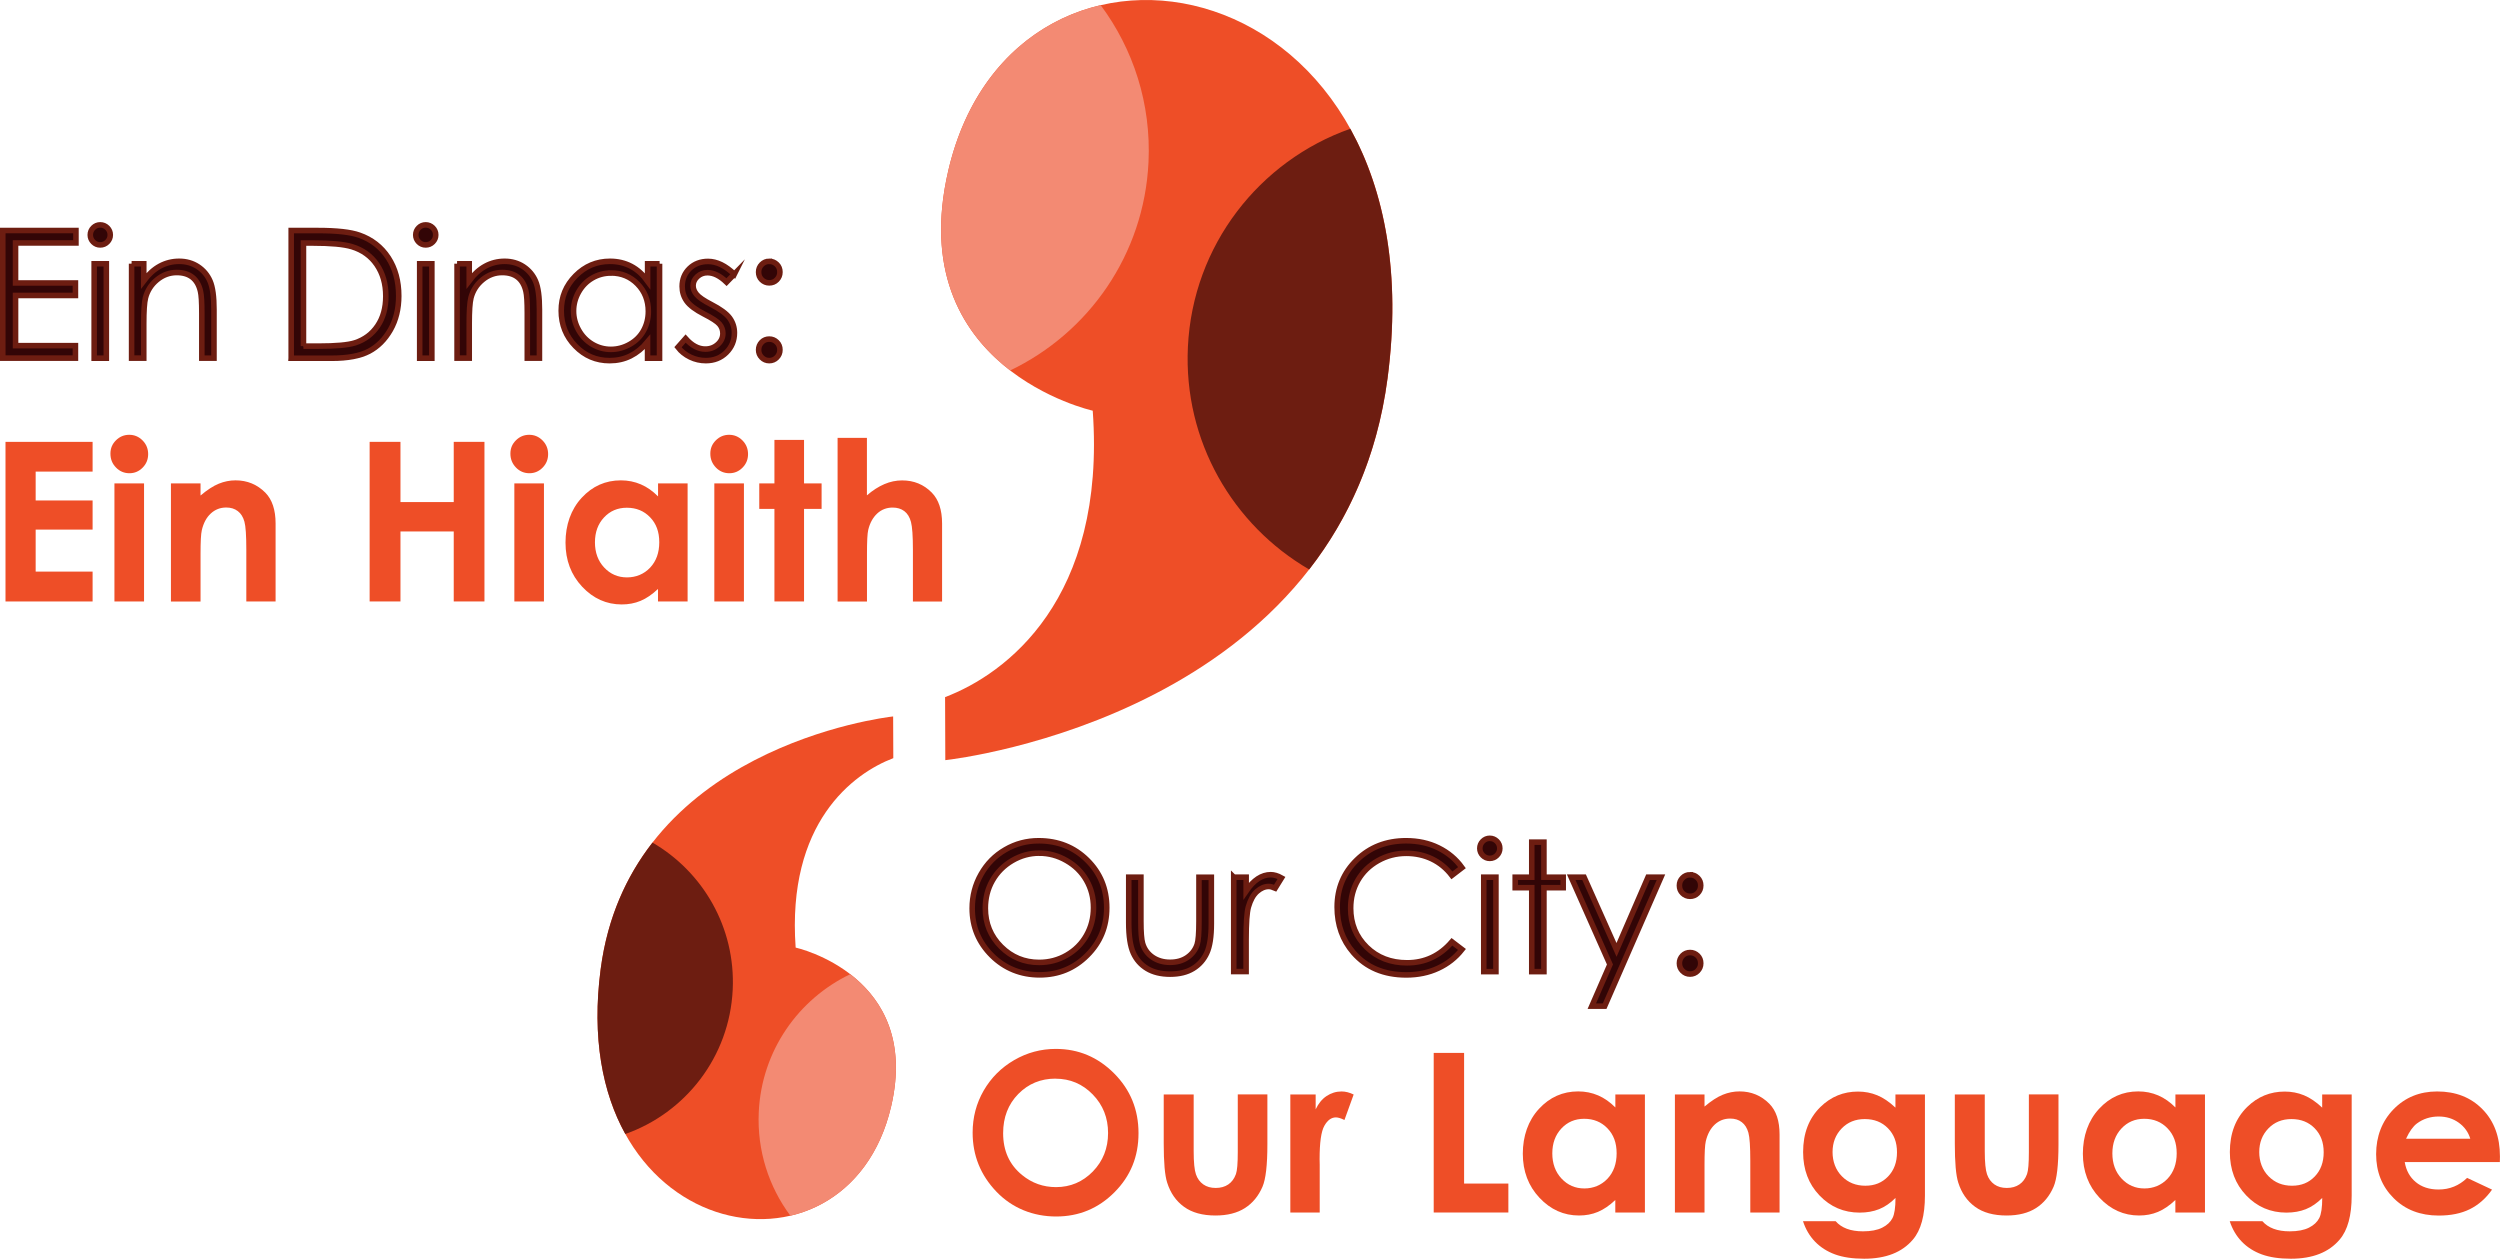 <?xml version="1.0" encoding="UTF-8"?>
<svg id="Layer_1" data-name="Layer 1" xmlns="http://www.w3.org/2000/svg" viewBox="0 0 450.04 226.59">
  <defs>
    <style>
      .cls-1 {
        fill: #320506;
        stroke: #6d1d11;
        stroke-miterlimit: 10;
      }

      .cls-2 {
        fill: #ee4e27;
      }

      .cls-2, .cls-3, .cls-4 {
        stroke-width: 0px;
      }

      .cls-3 {
        fill: #f38a73;
      }

      .cls-4 {
        fill: #6d1d11;
      }
    </style>
  </defs>
  <path class="cls-2" d="M170.71,30.7c-8.32,35.64,26,43.23,26,43.23,2.44,33.96-15.62,47.41-26.58,51.56l.04,11.35c2.42-.27,71.71-8.6,79.62-68.76,9.8-74.5-66.98-89.23-79.08-37.38Z"/>
  <path class="cls-3" d="M170.71,30.7c-4.39,18.8,3.09,29.79,11.13,35.99,14.09-6.74,24.12-20.81,24.91-37.51.5-10.54-2.76-20.39-8.61-28.25-12.55,2.92-23.47,12.77-27.44,29.77Z"/>
  <path class="cls-4" d="M213.84,62.47c-.81,16.94,8.11,32.08,21.83,40.04,6.99-8.99,12.25-20.27,14.11-34.43,2.48-18.82-.58-33.82-6.71-44.9-16.32,5.76-28.36,20.93-29.23,39.29Z"/>
  <path class="cls-2" d="M160.42,199.17c5.5-23.57-17.19-28.59-17.19-28.59-1.61-22.46,10.33-31.35,17.58-34.1l-.03-7.51c-1.6.18-47.42,5.69-52.65,45.47-6.48,49.27,44.29,59.01,52.29,24.72Z"/>
  <path class="cls-3" d="M160.42,199.17c2.9-12.43-2.04-19.7-7.36-23.8-9.32,4.46-15.95,13.76-16.47,24.8-.33,6.97,1.83,13.49,5.69,18.68,8.3-1.93,15.52-8.44,18.14-19.69Z"/>
  <path class="cls-4" d="M131.9,178.16c.53-11.2-5.37-21.21-14.44-26.48-4.62,5.94-8.1,13.41-9.33,22.77-1.64,12.45.38,22.37,4.44,29.69,10.79-3.81,18.75-13.84,19.33-25.98Z"/>
  <path class="cls-2" d="M190.07,188.82c4.06,0,7.56,1.47,10.49,4.41,2.93,2.94,4.39,6.53,4.39,10.76s-1.44,7.74-4.33,10.64c-2.89,2.9-6.39,4.36-10.5,4.36s-7.9-1.49-10.75-4.47c-2.85-2.98-4.28-6.52-4.28-10.62,0-2.75.66-5.27,1.99-7.58,1.33-2.3,3.16-4.13,5.48-5.48,2.33-1.35,4.83-2.02,7.51-2.02ZM190.01,194.17c-2.66,0-4.89.92-6.71,2.77-1.81,1.85-2.72,4.2-2.72,7.05,0,3.18,1.14,5.69,3.42,7.54,1.77,1.45,3.81,2.17,6.1,2.17,2.59,0,4.8-.94,6.63-2.81,1.82-1.88,2.74-4.19,2.74-6.93s-.92-5.05-2.76-6.94-4.07-2.84-6.71-2.84Z"/>
  <path class="cls-2" d="M209.49,197.02h5.39v10.23c0,1.99.14,3.38.41,4.15.27.78.71,1.38,1.32,1.81s1.35.64,2.24.64,1.64-.21,2.26-.63c.62-.42,1.08-1.04,1.38-1.87.22-.61.33-1.92.33-3.93v-10.41h5.33v9c0,3.71-.29,6.25-.88,7.62-.72,1.67-1.77,2.95-3.16,3.84-1.39.89-3.16,1.34-5.31,1.34-2.33,0-4.22-.52-5.65-1.56-1.44-1.04-2.45-2.49-3.04-4.36-.42-1.29-.62-3.63-.62-7.03v-8.85Z"/>
  <path class="cls-2" d="M232.27,197.02h4.57v2.68c.5-1.05,1.15-1.86,1.97-2.4s1.72-.82,2.7-.82c.69,0,1.41.18,2.17.55l-1.66,4.59c-.62-.31-1.14-.47-1.54-.47-.82,0-1.51.51-2.08,1.52s-.85,3.01-.85,5.98l.02,1.04v8.59h-5.29v-21.25Z"/>
  <path class="cls-2" d="M258.09,189.54h5.47v23.52h7.97v5.21h-13.44v-28.73Z"/>
  <path class="cls-2" d="M290.78,197.02h5.33v21.25h-5.33v-2.25c-1.04.99-2.08,1.7-3.13,2.14-1.05.44-2.18.65-3.4.65-2.74,0-5.12-1.06-7.12-3.19s-3-4.78-3-7.94.97-5.97,2.91-8.07c1.94-2.1,4.29-3.14,7.06-3.14,1.27,0,2.47.24,3.59.72,1.12.48,2.15,1.21,3.1,2.17v-2.34ZM285.18,201.4c-1.65,0-3.02.58-4.11,1.75-1.09,1.17-1.63,2.66-1.63,4.48s.55,3.35,1.66,4.53c1.11,1.19,2.48,1.78,4.1,1.78s3.06-.58,4.17-1.75c1.1-1.17,1.65-2.69,1.65-4.58s-.55-3.35-1.65-4.49c-1.1-1.15-2.5-1.72-4.19-1.72Z"/>
  <path class="cls-2" d="M301.51,197.02h5.33v2.18c1.21-1.02,2.3-1.73,3.29-2.13.98-.4,1.99-.6,3.01-.6,2.11,0,3.89.74,5.36,2.21,1.24,1.25,1.85,3.1,1.85,5.55v14.04h-5.27v-9.31c0-2.54-.11-4.22-.34-5.05-.23-.83-.62-1.47-1.19-1.9-.56-.44-1.26-.65-2.09-.65-1.08,0-2,.36-2.78,1.08-.77.72-1.31,1.72-1.61,3-.16.66-.23,2.1-.23,4.31v8.53h-5.33v-21.25Z"/>
  <path class="cls-2" d="M341.21,197.02h5.31v18.2c0,3.59-.72,6.24-2.17,7.93-1.94,2.29-4.86,3.44-8.77,3.44-2.08,0-3.83-.26-5.25-.78s-2.62-1.29-3.59-2.29-1.7-2.24-2.17-3.68h5.88c.52.6,1.19,1.05,2.01,1.36s1.79.46,2.91.46c1.43,0,2.58-.22,3.46-.66s1.49-1.02,1.85-1.72.54-1.91.54-3.63c-.94.94-1.92,1.61-2.95,2.02s-2.19.62-3.5.62c-2.85,0-5.26-1.03-7.23-3.09-1.97-2.06-2.95-4.66-2.95-7.81,0-3.37,1.04-6.08,3.12-8.12,1.89-1.85,4.14-2.77,6.76-2.77,1.22,0,2.38.22,3.47.67s2.18,1.19,3.27,2.22v-2.34ZM335.69,201.45c-1.68,0-3.07.56-4.16,1.69-1.09,1.13-1.64,2.54-1.64,4.25s.56,3.22,1.68,4.36,2.53,1.7,4.22,1.7,3.02-.55,4.09-1.66c1.07-1.11,1.61-2.56,1.61-4.36s-.54-3.21-1.62-4.32c-1.08-1.11-2.47-1.66-4.18-1.66Z"/>
  <path class="cls-2" d="M351.9,197.02h5.39v10.23c0,1.99.14,3.38.41,4.15.27.78.71,1.38,1.32,1.81.61.43,1.35.64,2.24.64s1.64-.21,2.26-.63c.62-.42,1.08-1.04,1.38-1.87.22-.61.33-1.92.33-3.93v-10.41h5.33v9c0,3.71-.29,6.25-.88,7.62-.72,1.67-1.77,2.95-3.16,3.84s-3.16,1.34-5.31,1.34c-2.33,0-4.22-.52-5.65-1.56-1.44-1.04-2.45-2.49-3.04-4.36-.42-1.29-.62-3.63-.62-7.03v-8.85Z"/>
  <path class="cls-2" d="M391.6,197.02h5.33v21.25h-5.33v-2.25c-1.04.99-2.08,1.7-3.13,2.14-1.05.44-2.18.65-3.4.65-2.74,0-5.12-1.06-7.12-3.19s-3-4.78-3-7.94.97-5.97,2.91-8.07c1.94-2.1,4.29-3.14,7.06-3.14,1.27,0,2.47.24,3.59.72,1.12.48,2.15,1.21,3.1,2.17v-2.34ZM386,201.4c-1.65,0-3.02.58-4.11,1.75-1.09,1.17-1.63,2.66-1.63,4.48s.55,3.35,1.66,4.53c1.11,1.19,2.48,1.78,4.1,1.78s3.06-.58,4.17-1.75c1.1-1.17,1.65-2.69,1.65-4.58s-.55-3.35-1.65-4.49c-1.1-1.15-2.5-1.72-4.19-1.72Z"/>
  <path class="cls-2" d="M418.03,197.02h5.31v18.2c0,3.59-.72,6.24-2.17,7.93-1.94,2.29-4.86,3.44-8.77,3.44-2.08,0-3.83-.26-5.25-.78s-2.62-1.29-3.59-2.29-1.7-2.24-2.17-3.68h5.88c.52.6,1.19,1.05,2.01,1.36s1.79.46,2.91.46c1.43,0,2.58-.22,3.46-.66s1.49-1.02,1.85-1.72.54-1.91.54-3.63c-.94.94-1.92,1.61-2.95,2.02s-2.19.62-3.5.62c-2.85,0-5.26-1.03-7.23-3.09-1.97-2.06-2.95-4.66-2.95-7.81,0-3.37,1.04-6.08,3.12-8.12,1.89-1.85,4.14-2.77,6.76-2.77,1.22,0,2.38.22,3.47.67s2.18,1.19,3.27,2.22v-2.34ZM412.5,201.45c-1.68,0-3.07.56-4.16,1.69-1.09,1.13-1.64,2.54-1.64,4.25s.56,3.22,1.68,4.36,2.53,1.7,4.22,1.7,3.02-.55,4.09-1.66c1.07-1.11,1.61-2.56,1.61-4.36s-.54-3.21-1.62-4.32c-1.08-1.11-2.47-1.66-4.18-1.66Z"/>
  <path class="cls-2" d="M450.02,209.19h-17.13c.25,1.51.91,2.71,1.98,3.6,1.07.89,2.44,1.34,4.11,1.34,1.99,0,3.7-.7,5.14-2.09l4.49,2.11c-1.12,1.59-2.46,2.76-4.02,3.53s-3.42,1.14-5.57,1.14c-3.33,0-6.05-1.05-8.14-3.15-2.1-2.1-3.14-4.74-3.14-7.9s1.04-5.93,3.13-8.08c2.09-2.14,4.71-3.21,7.86-3.21,3.35,0,6.07,1.07,8.16,3.21,2.1,2.14,3.14,4.97,3.14,8.49l-.02,1.02ZM444.69,204.99c-.35-1.18-1.05-2.15-2.08-2.89s-2.24-1.11-3.61-1.11c-1.49,0-2.79.42-3.91,1.25-.7.52-1.36,1.44-1.96,2.75h11.56Z"/>
  <path class="cls-2" d="M.99,79.54h15.68v5.35H6.42v5.2h10.25v5.25H6.42v7.56h10.25v5.37H.99v-28.73Z"/>
  <path class="cls-2" d="M23.26,78.27c.93,0,1.74.34,2.41,1.02.67.68,1,1.5,1,2.46s-.33,1.76-.99,2.43c-.66.67-1.45,1.01-2.38,1.01s-1.76-.34-2.42-1.03c-.67-.68-1-1.51-1-2.49s.33-1.74.99-2.4,1.46-1,2.4-1ZM20.6,87.02h5.33v21.25h-5.33v-21.25Z"/>
  <path class="cls-2" d="M30.77,87.02h5.33v2.18c1.21-1.02,2.3-1.73,3.29-2.13.98-.4,1.99-.6,3.01-.6,2.11,0,3.89.74,5.36,2.21,1.23,1.25,1.85,3.1,1.85,5.55v14.04h-5.27v-9.31c0-2.54-.11-4.22-.34-5.05-.23-.83-.62-1.47-1.19-1.9-.57-.44-1.26-.65-2.09-.65-1.08,0-2,.36-2.78,1.08s-1.31,1.72-1.61,3c-.16.66-.23,2.1-.23,4.31v8.53h-5.33v-21.25Z"/>
  <path class="cls-2" d="M66.54,79.54h5.55v10.84h9.59v-10.84h5.53v28.73h-5.53v-12.6h-9.59v12.6h-5.55v-28.73Z"/>
  <path class="cls-2" d="M95.26,78.27c.93,0,1.74.34,2.41,1.02.67.68,1,1.5,1,2.46s-.33,1.76-.99,2.43c-.66.67-1.45,1.01-2.38,1.01s-1.76-.34-2.42-1.03-1-1.51-1-2.49.33-1.74.99-2.4,1.46-1,2.4-1ZM92.59,87.02h5.33v21.25h-5.33v-21.25Z"/>
  <path class="cls-2" d="M118.45,87.02h5.33v21.25h-5.33v-2.25c-1.04.99-2.08,1.7-3.13,2.14-1.05.44-2.18.65-3.4.65-2.74,0-5.12-1.06-7.12-3.19s-3-4.78-3-7.94.97-5.97,2.91-8.07c1.94-2.1,4.29-3.14,7.06-3.14,1.27,0,2.47.24,3.59.72,1.12.48,2.15,1.21,3.1,2.17v-2.34ZM112.84,91.4c-1.65,0-3.02.58-4.11,1.75-1.09,1.17-1.63,2.66-1.63,4.48s.55,3.35,1.66,4.53c1.11,1.19,2.48,1.78,4.1,1.78s3.06-.58,4.17-1.75c1.1-1.17,1.65-2.69,1.65-4.58s-.55-3.35-1.65-4.49c-1.1-1.15-2.5-1.72-4.19-1.72Z"/>
  <path class="cls-2" d="M131.25,78.27c.93,0,1.74.34,2.41,1.02.67.68,1,1.5,1,2.46s-.33,1.76-.99,2.43c-.66.67-1.45,1.01-2.38,1.01s-1.76-.34-2.42-1.03-1-1.51-1-2.49.33-1.74.99-2.4,1.46-1,2.4-1ZM128.59,87.02h5.33v21.25h-5.33v-21.25Z"/>
  <path class="cls-2" d="M139.41,79.19h5.33v7.83h3.16v4.59h-3.16v16.66h-5.33v-16.66h-2.73v-4.59h2.73v-7.83Z"/>
  <path class="cls-2" d="M150.77,78.82h5.29v10.35c1.04-.9,2.09-1.57,3.14-2.02s2.12-.67,3.2-.67c2.11,0,3.89.73,5.33,2.19,1.24,1.26,1.86,3.12,1.86,5.57v14.04h-5.25v-9.32c0-2.46-.12-4.13-.35-5-.23-.87-.63-1.52-1.2-1.95s-1.27-.64-2.1-.64c-1.08,0-2.01.36-2.78,1.07-.77.72-1.31,1.69-1.61,2.93-.16.64-.23,2.1-.23,4.38v8.54h-5.29v-29.45Z"/>
  <path class="cls-1" d="M.5,41.49h13.17v2.25H2.8v7.2h10.78v2.25H2.8v9.03h10.78v2.25H.5v-22.98Z"/>
  <path class="cls-1" d="M18.04,40.48c.5,0,.92.18,1.28.53.35.35.53.78.53,1.28s-.18.91-.53,1.27c-.35.35-.78.53-1.28.53s-.91-.18-1.26-.53c-.35-.35-.53-.78-.53-1.27s.18-.93.53-1.28c.35-.35.77-.53,1.26-.53ZM16.95,47.48h2.19v17h-2.19v-17Z"/>
  <path class="cls-1" d="M23.69,47.48h2.19v3.05c.88-1.17,1.84-2.04,2.91-2.62s2.22-.87,3.47-.87,2.4.32,3.38.97c.98.65,1.71,1.52,2.18,2.61s.7,2.8.7,5.11v8.75h-2.19v-8.11c0-1.96-.08-3.27-.24-3.92-.25-1.12-.74-1.97-1.46-2.54-.72-.57-1.66-.85-2.81-.85-1.32,0-2.51.44-3.56,1.31s-1.74,1.96-2.07,3.25c-.21.84-.31,2.39-.31,4.62v6.23h-2.19v-17Z"/>
  <path class="cls-1" d="M52.42,64.48v-22.98h4.77c3.44,0,5.93.28,7.48.83,2.23.78,3.97,2.14,5.23,4.06,1.25,1.93,1.88,4.22,1.88,6.89,0,2.3-.5,4.33-1.49,6.08-1,1.75-2.29,3.04-3.88,3.88-1.59.83-3.82,1.25-6.68,1.25h-7.31ZM54.62,62.31h2.66c3.18,0,5.38-.2,6.61-.59,1.73-.56,3.09-1.57,4.08-3.04.99-1.46,1.48-3.25,1.48-5.36,0-2.22-.54-4.11-1.61-5.68-1.07-1.57-2.57-2.65-4.48-3.23-1.44-.44-3.81-.66-7.11-.66h-1.62v18.56Z"/>
  <path class="cls-1" d="M76.63,40.48c.5,0,.92.18,1.28.53.35.35.53.78.53,1.28s-.18.91-.53,1.27c-.35.35-.78.53-1.28.53s-.91-.18-1.26-.53c-.35-.35-.53-.78-.53-1.27s.18-.93.53-1.28c.35-.35.77-.53,1.26-.53ZM75.55,47.48h2.19v17h-2.19v-17Z"/>
  <path class="cls-1" d="M82.28,47.48h2.19v3.05c.88-1.17,1.84-2.04,2.91-2.62s2.22-.87,3.47-.87,2.4.32,3.38.97c.98.65,1.71,1.52,2.18,2.61s.7,2.8.7,5.11v8.75h-2.19v-8.11c0-1.96-.08-3.27-.24-3.92-.25-1.12-.74-1.97-1.46-2.54-.72-.57-1.66-.85-2.81-.85-1.32,0-2.51.44-3.56,1.31s-1.74,1.96-2.07,3.25c-.21.84-.31,2.39-.31,4.62v6.23h-2.19v-17Z"/>
  <path class="cls-1" d="M118.73,47.48v17h-2.16v-2.92c-.92,1.12-1.95,1.95-3.09,2.52s-2.39.84-3.74.84c-2.41,0-4.46-.87-6.16-2.62-1.7-1.74-2.55-3.87-2.55-6.37s.86-4.54,2.58-6.28c1.72-1.74,3.79-2.61,6.2-2.61,1.4,0,2.66.3,3.79.89,1.13.59,2.12,1.48,2.98,2.67v-3.12h2.16ZM109.99,49.15c-1.22,0-2.34.3-3.37.9-1.03.6-1.85,1.44-2.46,2.52s-.91,2.23-.91,3.43.31,2.34.92,3.43c.61,1.09,1.44,1.94,2.47,2.55,1.04.61,2.15.91,3.33.91s2.33-.3,3.4-.91c1.07-.6,1.9-1.42,2.47-2.45s.87-2.19.87-3.48c0-1.97-.65-3.61-1.94-4.93-1.29-1.32-2.89-1.98-4.78-1.98Z"/>
  <path class="cls-1" d="M132.2,49.34l-1.41,1.45c-1.17-1.13-2.31-1.7-3.43-1.7-.71,0-1.32.23-1.83.7-.51.47-.76,1.02-.76,1.64,0,.55.21,1.08.63,1.58.42.51,1.29,1.11,2.63,1.8,1.63.84,2.74,1.66,3.32,2.44.57.79.86,1.68.86,2.67,0,1.4-.49,2.58-1.47,3.55-.98.97-2.21,1.45-3.68,1.45-.98,0-1.92-.21-2.81-.64-.89-.43-1.63-1.02-2.21-1.77l1.38-1.56c1.12,1.26,2.3,1.89,3.55,1.89.88,0,1.62-.28,2.24-.84.62-.56.92-1.22.92-1.98,0-.62-.2-1.18-.61-1.67-.41-.48-1.33-1.08-2.76-1.81-1.54-.79-2.58-1.57-3.13-2.34-.55-.77-.83-1.65-.83-2.64,0-1.29.44-2.36,1.32-3.22.88-.85,2-1.28,3.34-1.28,1.56,0,3.14.77,4.73,2.3Z"/>
  <path class="cls-1" d="M138.48,47.04c.53,0,.98.19,1.36.56s.56.83.56,1.38-.19,1-.56,1.38-.83.56-1.36.56-.98-.19-1.36-.56-.56-.83-.56-1.38.19-.99.56-1.37c.38-.38.83-.57,1.36-.57ZM138.48,61.04c.53,0,.98.19,1.36.56s.56.83.56,1.38-.19.99-.56,1.37-.83.57-1.36.57-.98-.19-1.36-.57-.56-.84-.56-1.37.19-1,.56-1.38.83-.56,1.36-.56Z"/>
  <path class="cls-1" d="M186.97,151.35c3.48,0,6.39,1.16,8.74,3.48s3.52,5.18,3.52,8.58-1.17,6.22-3.51,8.56-5.19,3.52-8.56,3.52-6.29-1.17-8.63-3.5c-2.34-2.33-3.52-5.16-3.52-8.47,0-2.21.53-4.25,1.6-6.14s2.52-3.36,4.37-4.43c1.84-1.07,3.84-1.6,5.99-1.6ZM187.07,153.58c-1.7,0-3.31.44-4.84,1.33-1.52.89-2.71,2.08-3.57,3.58s-1.28,3.17-1.28,5.02c0,2.73.95,5.04,2.84,6.92s4.18,2.82,6.85,2.82c1.78,0,3.44-.43,4.95-1.3s2.7-2.05,3.55-3.55c.85-1.5,1.28-3.17,1.28-5s-.43-3.47-1.28-4.95c-.85-1.48-2.05-2.66-3.59-3.54-1.54-.89-3.18-1.33-4.91-1.33Z"/>
  <path class="cls-1" d="M203.19,157.91h2.19v7.94c0,1.94.1,3.27.31,4,.31,1.04.91,1.86,1.79,2.47.88.6,1.93.91,3.15.91s2.26-.29,3.11-.88c.85-.59,1.44-1.36,1.76-2.32.22-.66.33-2.05.33-4.17v-7.94h2.23v8.34c0,2.34-.27,4.11-.82,5.3s-1.37,2.12-2.47,2.79-2.48,1.01-4.13,1.01-3.04-.34-4.15-1.01-1.94-1.61-2.48-2.81-.82-3.01-.82-5.43v-8.19Z"/>
  <path class="cls-1" d="M222.1,157.91h2.23v2.48c.67-.98,1.37-1.71,2.11-2.2s1.51-.73,2.31-.73c.6,0,1.25.19,1.94.58l-1.14,1.84c-.46-.2-.84-.3-1.16-.3-.73,0-1.43.3-2.11.9s-1.19,1.53-1.55,2.79c-.27.97-.41,2.93-.41,5.88v5.75h-2.23v-17Z"/>
  <path class="cls-1" d="M263.18,156.19l-1.81,1.39c-1-1.3-2.2-2.29-3.6-2.96-1.4-.67-2.94-1.01-4.62-1.01-1.83,0-3.53.44-5.09,1.32s-2.77,2.06-3.63,3.55-1.29,3.15-1.29,5.01c0,2.8.96,5.14,2.88,7.02s4.35,2.81,7.27,2.81c3.22,0,5.91-1.26,8.08-3.78l1.81,1.38c-1.15,1.46-2.58,2.59-4.29,3.38-1.71.8-3.63,1.2-5.74,1.2-4.02,0-7.19-1.34-9.52-4.02-1.95-2.26-2.92-4.99-2.92-8.19,0-3.36,1.18-6.2,3.54-8.49s5.31-3.45,8.87-3.45c2.15,0,4.08.42,5.81,1.27,1.73.85,3.15,2.04,4.25,3.57Z"/>
  <path class="cls-1" d="M268.18,150.91c.5,0,.92.18,1.28.53.35.35.53.78.53,1.28s-.18.91-.53,1.27c-.35.35-.78.53-1.28.53s-.91-.18-1.26-.53c-.35-.35-.53-.78-.53-1.27s.18-.93.53-1.28c.35-.35.77-.53,1.26-.53ZM267.1,157.91h2.19v17h-2.19v-17Z"/>
  <path class="cls-1" d="M275.74,151.6h2.19v6.31h3.47v1.89h-3.47v15.11h-2.19v-15.11h-2.98v-1.89h2.98v-6.31Z"/>
  <path class="cls-1" d="M282.85,157.91h2.31l5.84,13.09,5.67-13.09h2.33l-10.14,23.22h-2.31l3.27-7.51-6.98-15.71Z"/>
  <path class="cls-1" d="M304.24,157.47c.53,0,.98.19,1.36.56s.56.83.56,1.38-.19,1-.56,1.38-.83.56-1.36.56-.98-.19-1.36-.56-.56-.83-.56-1.38.19-.99.56-1.37.83-.57,1.36-.57ZM304.24,171.47c.53,0,.98.19,1.36.56s.56.83.56,1.38-.19.99-.56,1.37-.83.57-1.36.57-.98-.19-1.36-.57-.56-.84-.56-1.37.19-1,.56-1.38.83-.56,1.36-.56Z"/>
</svg>